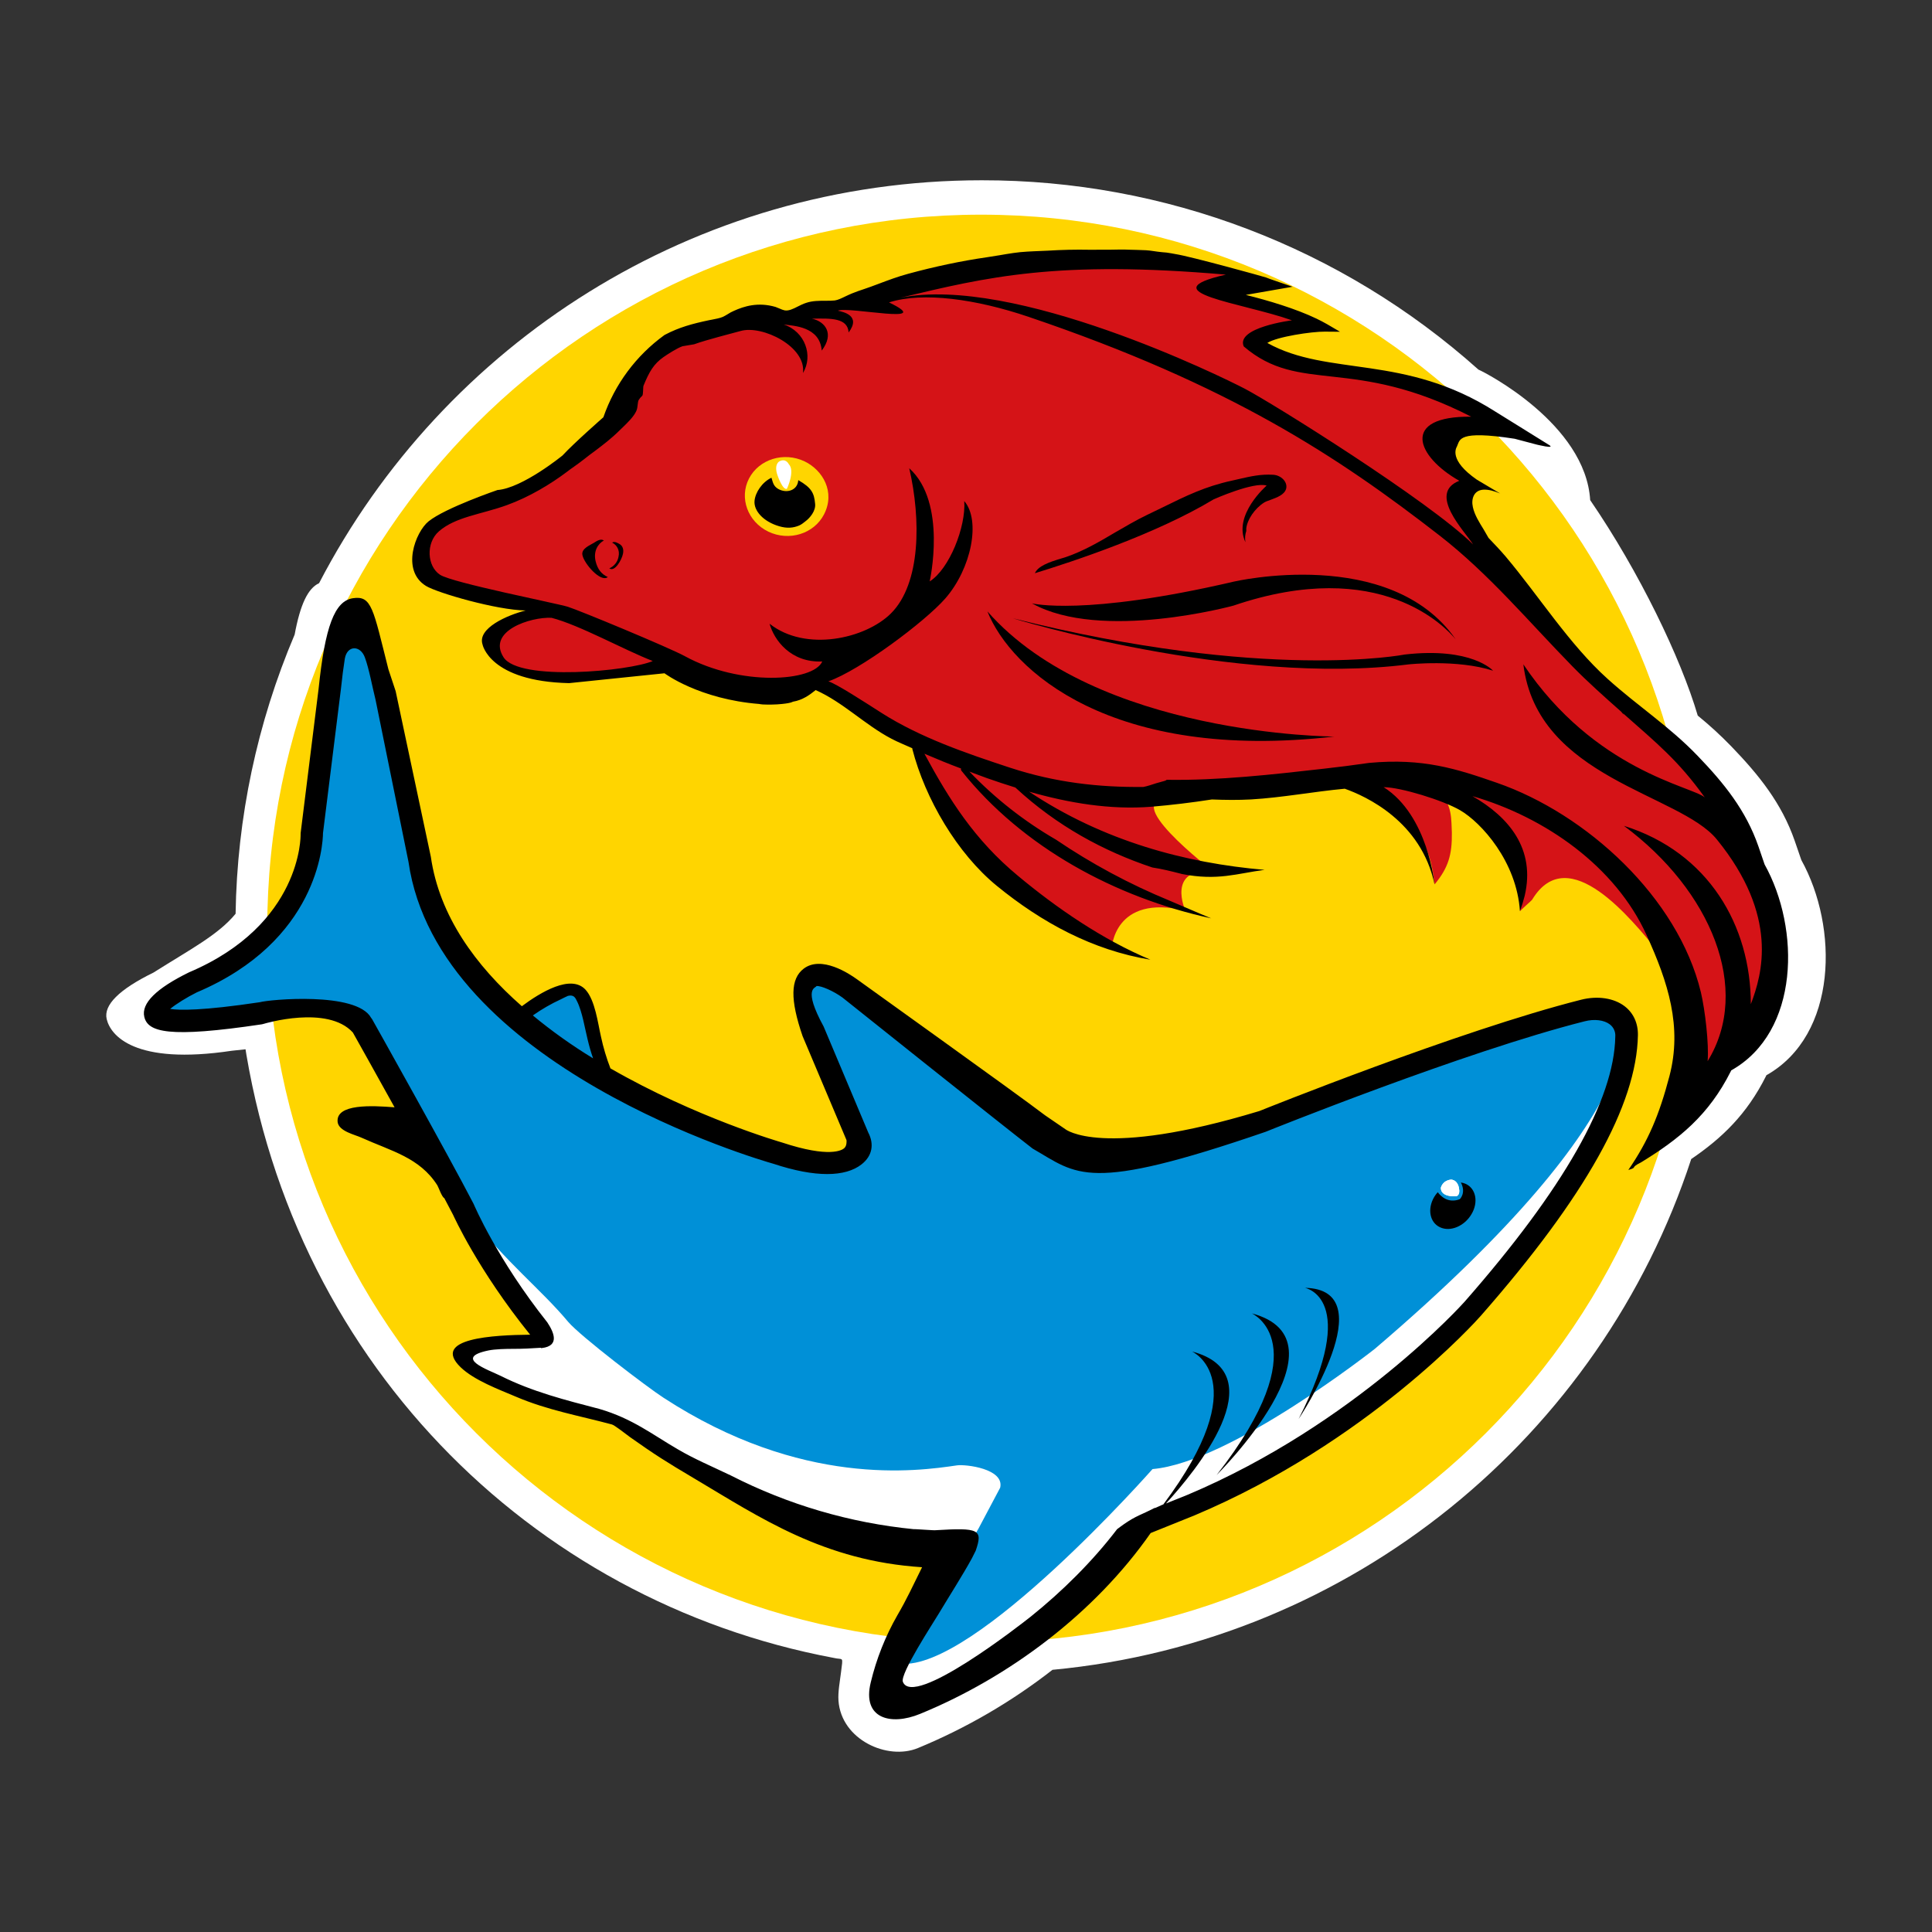 <?xml version="1.0" encoding="utf-8"?>
<!-- Generator: Adobe Illustrator 28.2.0, SVG Export Plug-In . SVG Version: 6.00 Build 0)  -->
<svg version="1.1" id="Ebene_1" xmlns="http://www.w3.org/2000/svg" xmlns:xlink="http://www.w3.org/1999/xlink" x="0px" y="0px"
	 width="800px" height="800px" viewBox="0 0 800 800" style="enable-background:new 0 0 800 800;" xml:space="preserve">
<rect x="0" y="0" width="800" height="800" fill="#333333" stroke="none"/>
<style type="text/css">
	.st0{fill:#FFFFFF;}
	.st1{fill:#FFD500;}
	.st2{fill-rule:evenodd;clip-rule:evenodd;fill:#FFFFFF;}
	.st3{fill-rule:evenodd;clip-rule:evenodd;fill:#0090D7;}
	.st4{fill:#D51317;}
	.st5{fill-rule:evenodd;clip-rule:evenodd;fill:#D51317;}
	.st6{fill-rule:evenodd;clip-rule:evenodd;}
	.st7{fill-rule:evenodd;clip-rule:evenodd;fill:#FFD500;}
</style>
<g id="XMLID_552_">
	<path id="XMLID_578_" class="st0" d="M745.889,356.114c-0.965-2.885-1.91-5.591-2.746-7.979
		c-5.412-15.59-14.873-27.289-26.274-39.108c-4.37-4.506-9-8.752-13.868-12.714c-7.004-23.837-24.275-59.652-44.54-89.23
		c-1.93-31.517-43.515-52.907-46.281-54.041C555.625,102.465,482.39,74.549,406.52,74.647c-119.394,0-222.89,67.721-274.394,166.829
		c-4.616,2.149-7.78,8.695-10.118,21.29c-15.537,36.595-23.841,75.852-24.454,115.603c-7.163,8.705-18.465,14.545-34.024,24.364
		c-14.217,6.964-20.723,13.461-19.35,19.261c1.552,6.626,11.282,19.191,51.872,13.092l14.625-1.552c0,0-13.063-9.013-10.565-9.571
		C118.088,562.3,219.714,662.921,345.127,686.48c4.109,1.015,4.009-1.094,3.124,5.949c-0.468,3.79-1.323,8.188-1.055,11.789
		c1.154,16.157,20.256,24.842,32.9,19.619c19.949-8.235,38.691-19.135,55.713-32.403c124.189-11.66,226.959-96.8,264.495-211.499
		c12.814-8.735,23.011-18.544,30.92-34.263l0.199-0.438C761.011,428.54,761.319,383.911,745.889,356.114L745.889,356.114z"/>
	<path id="XMLID_577_" class="st1" d="M110.657,384.478c0,163.218,132.327,295.555,295.575,295.555
		c163.238,0,295.565-132.337,295.565-295.555c0-163.258-132.327-295.585-295.565-295.585
		C242.984,88.893,110.657,221.22,110.657,384.478z"/>
	<path id="XMLID_576_" class="st2" d="M145.258,423.158l44.291,76.744l34.731,51.385l-8.596,3.522l-19.629,2.925
		c0,0-10.287,3.82-2.766,8.377c7.571,4.566,36.81,16.634,36.81,16.634l33.169,7.432l54.091,35.875l73.71,17.211l-16.137,41.585
		l-10.327,15.719l9.829,6.397l16.923-3.86l47.584-37.705l33.507-31.657l38.024-15.779l36.581-22.534l51.375-38.173
		c0,0,33.139-39.795,35.377-42.58c2.258-2.776,27.13-46.639,27.13-46.639l4.109-13.699l-170.321,98.661l-115.196,7.203
		l-145.161-78.803l-73.083-69.571L145.258,423.158L145.258,423.158z"/>
	<path id="XMLID_575_" class="st3" d="M165.573,320.578c0,0-5.78,51.186,47.117,101.606c4.457,4.278,21.36-15.848,26.553-11.819
		c4.755,3.671,7.66,35.228,13.112,38.631c17.271,10.794,30.821,17.619,55.713,24.125c0,0,36.621,15.808,48.43-0.179
		c0,0-8.277-31.239-24.185-58.429c0,0,3.711-38.481,88.653,51.962c0,0,27.399,37.337,156.721-22.723
		c0,0,80.873-28.364,93.786-23.588c0,0,18.405,35.507-102.193,138.366c0,0-59.583,46.997-92.045,49.783
		c0,0-73.65,83.479-104.371,80.594l32.383-56.091l8.904-16.793c1.84-7.859-14.336-9.78-17.908-9.242
		c-16.574,2.437-64.358,9.242-121.553-28.045c-6.725-4.358-34.442-25.488-39.456-31.428c-11.202-13.401-25.319-24.215-40.74-44.013
		c0,0-31.567-86.036-63.851-85.956c-13.361,0.03-38.7,5.004-59.523,7.123l-5.134-10.277l40.222-21.738
		c-2.328,1.194,33.676-42.56,31.04-93.896C132.832,213.291,164.668,267.402,165.573,320.578z"/>
	<path id="XMLID_574_" class="st4" d="M519.855,141.691c0,0,13.689-5.074,25.916-7.78c-16.634-10.297-45.933-13.192-45.933-13.192
		s17.928-0.129,17.967-4.775c-29.886-9.541-59.135-15.042-148.116,7.73c0,0-99.327,9.68-100.223,25.25c0,0-5.84,8.954-15.729,20.275
		c-3.452,3.93-9.491,9.839-13.53,13.829c-6.884,6.954-13.043,11.162-20.345,15.739c-5.104,3.223-8.377,6.825-13.003,7.521
		c-13.192,1.96-16.694,4.278-16.913,3.402c-10.426,8.685-47.356,34.512,34.303,42.928c-7.422,3.263-21.24,2.189-20.106,14.824
		c1.144,12.695,28.483,15.361,73.322,10.426c0,0,43.973,20.335,58.777,5.243c0,0,22.335,9.969,53.743,25.697
		c0,0,41.327,29.577,134.287,14.038c0,0,108.51-10.635,105.157,54.479c0.239-0.527,4.736-4.348,5.024-4.825
		c15.092-24.931,41.735,9.173,51.246,20.395c18.475,21.758,10.516,21.957,15.003,29.289c2.268,28.483,0.975,33.02,7.909,17.579
		c2.676-6.009,46.062-21.977,12.854-97.835c0,0-17.828-24.036-64.865-64.428c-15.301-13.142-55.474-52.977-48.321-77.61
		c-16.087-12.854-7.81-23.837,13.033-24.165c0,0-29.418-19.867-89.309-25.28C532.002,150.446,519.855,141.691,519.855,141.691z"/>
	<path id="XMLID_573_" class="st4" d="M380.186,310.251c0,0,15.062,55.076,80.117,82.634c0,0,0.806-22.912,30.542-15.808
		c0,0-8.048-17.699,11.332-16.405c0,0-41.128-31.567-16.574-29.548l-57.483-6.526l-38.462-11.66L380.186,310.251z"/>
	<path id="XMLID_572_" class="st5" d="M601.185,344.743c-0.308-4.706,0.438-12.267-5.8-16.883c-3.89-2.865-3.293,2.079-7.153-2.149
		c-2.726-2.955-8.944,0.527-12.346-2.358c-1.124-0.985-2.278-1.492-3.383-2.129c-1.333-0.766-3.601-2.507-5.094-3.253
		c-0.168-0.107-0.341-0.206-0.517-0.298c-4.596,2.487-9.252,4.835-13.958,7.044c13.789,1.194,26.841,5.969,35.686,22.554
		c3.771,7.083,4.517,12.058,5.422,18.932C599.763,359.278,601.305,353.886,601.185,344.743z"/>
	<path id="XMLID_571_" class="st2" d="M600.986,488.451c0,0-3.223-0.03-4.338,3.243c0,0-0.726,4.009,6.367,3.651
		c0,0,1.741-0.338,1.114-3.343C604.13,491.993,603.772,488.8,600.986,488.451z"/>
	<g id="XMLID_563_">
		<path id="XMLID_567_" class="st6" d="M672.716,416.652c-4.457-3.392-11.202-4.417-18.047-2.676
			c-50.39,12.724-132.566,45.824-133.163,46.072c-65.621,19.897-80.415,7.491-80.415,7.491l-7.969-5.452
			c-0.163-0.099-0.319-0.209-0.468-0.328c-11.839-9.043-76.863-55.523-77.669-56.17c-3.353-2.447-14.863-10.048-22.196-4.487
			c-5.492,4.208-5.681,12.724-0.458,27.926l18.186,43.068c0.05,0.607,0.149,2.358-0.945,3.353
			c-0.826,0.746-5.929,4.198-25.817-2.388c-0.696-0.199-35.497-10.267-70.984-30.662c-1.652-4.267-2.963-8.658-3.92-13.132
			c-1.293-5.641-2.428-15.052-6.367-19.42c-6.029-6.636-18.753,1.094-26.394,6.805c-19.131-16.783-34.174-37.377-37.695-61.901
			l-14.565-68.556l-3.005-9.073c-6.347-25.12-6.865-30.632-14.734-29.408c-7.531,1.174-11.501,11.72-14.167,37.487l-7.432,59.732
			l-0.02,0.696c0,0.378,0.587,37.128-46.212,56.996c-13.59,6.656-19.828,12.864-18.514,18.425c1.482,6.317,9.939,8.894,48.748,3.084
			l0.736-0.189c0.289-0.099,26.404-7.929,36.88,3.591c1.353,2.408,8.824,15.729,17.271,30.98
			c-9.232-0.736-24.394-1.552-23.578,6.089c0.468,3.84,7.213,5.243,9.849,6.467c12.306,5.561,24.116,8.208,31.448,19.748
			c0.428,0.677,1.94,5.014,2.855,5.263c1.403,2.607,2.636,4.954,3.651,6.934c0.259,0.537,10.297,22.902,31.915,49.654
			c-15.003,0.139-41.227,1.423-28.781,13.48c5.621,5.412,15.789,9.173,22.932,12.207c13.083,5.581,26.056,7.82,39.675,11.471
			c1.094,0.269,5.442,3.711,7.621,5.313c10.396,7.342,14.823,10.128,26.533,17.072c27.558,16.385,53.673,34.124,94.313,36.74
			c-3.95,7.959-6.268,13.112-10.227,19.887c-4.983,8.7-8.698,18.066-11.033,27.816c-3.671,15.023,8.307,18.007,20.415,13.033
			c36.82-15.082,72.277-41.635,95.497-74.894l18.186-7.322c71.561-30.154,116.738-80.574,118.618-82.743
			c43.197-49.226,64.438-87.2,64.955-116.091C678.307,423.686,676.367,419.447,672.716,416.652L672.716,416.652z M232.259,413.777
			c1.502-0.696,1.383-0.756,2.915-1.413c2.577-0.627,3.104,0.985,3.701,2.109c1.164,2.248,2.03,5.402,2.617,7.84
			c1.283,5.561,2.169,10.486,4.099,15.928c-8.735-5.312-17.074-11.251-24.951-17.768
			C224.303,417.895,228.192,415.654,232.259,413.777z M606.468,539.001c-0.428,0.497-45.436,50.748-114.728,79.967l-8.934,3.591
			c11.809-12.844,45.843-53.683,10.755-62.945c0,0,26.782,11.809-11.879,63.363c-0.657,0.109-3.522,1.711-3.621,1.443
			c-5.462,2.845-7.462,3.114-12.575,6.646c-0.995,0.686-1.96,1.423-2.915,2.129c-10.227,13.401-22.802,25.807-35.626,36.104
			c-4.397,3.522-48.798,38.123-53.076,27.12c-1.303-3.303,12.704-24.613,14.903-28.334c4.616-7.7,9.78-15.719,13.699-22.872
			l1.562-3.134c3.024-8.805,1.383-9.541-16.734-8.446c0.119,0.149-9.013-0.557-8.894-0.428
			c-26.432-2.61-52.139-10.156-75.789-22.245c-8.128-3.89-15.162-6.845-21.857-10.784c-10.625-6.148-18.833-12.764-32.542-16.763
			c-14.157-3.691-27.727-7.103-40.949-13.719c-5.114-2.517-19.708-7.432-5.074-10.486c2.786-0.587,7.282-0.677,10.197-0.677
			c3.86,0.02,7.73-0.199,11.62-0.448c0.075,0.065,0.144,0.134,0.209,0.209l0.119-0.09c7.611-0.895,4.945-6.626,2.298-10.625
			c-20.852-26.274-30.264-48.48-30.552-49.127c-10.237-19.788-41.625-75.789-41.954-76.346l-0.478-0.667
			c-6.069-10.934-42.212-7.551-46.102-6.437c-23.827,3.572-33.358,3.363-37.109,2.776c2.427-2.01,6.884-4.785,11.013-6.845
			c50.161-21.24,52.24-61.294,52.29-65.97l7.412-59.563c0.517-4.994,1.074-9.163,1.612-12.565c0.915-5.681,6.377-5.8,8.307-0.627
			c1.741,4.696,3.044,12.018,4.427,17.54l13.64,67.124c12.207,84.802,145.639,123.493,151.12,125.025
			c17.45,5.78,29.806,5.492,36.492,0.239c4.537-3.552,5.243-8.446,2.766-13.182l-18.465-43.864
			c-8.795-16.127-3.273-15.868-2.965-16.783c1.89-0.209,7.054,2.069,10.764,4.765c0.667,0.537,66.427,53.046,78.724,62.527
			c18.713,10.725,22.215,18.594,96.492-6.944c0.806-0.338,82.345-33.189,132.088-45.754c4.059-1.045,8.068-0.527,10.416,1.263
			c1.583,1.19,2.443,3.11,2.278,5.084C668.429,455.392,647.447,492.301,606.468,539.001L606.468,539.001z"/>
		<path id="XMLID_566_" class="st6" d="M518.313,543.836c0,0,28.234,12.277-14.545,66.955
			C503.768,610.79,560.068,554.879,518.313,543.836z"/>
		<path id="XMLID_565_" class="st6" d="M540.329,533.27c0,0,23.091,4.079-2.597,54.3C537.733,587.57,573.578,533.847,540.329,533.27
			z"/>
		<path id="XMLID_564_" class="st6" d="M606.916,490.212c-0.637-0.281-1.31-0.472-2-0.567c2.278,4.387-0.458,6.924-0.458,6.924
			c-4.795,1.801-7.82-1.174-9.123-2.905c-0.553,0.612-1.046,1.274-1.472,1.98c-2.915,4.974-1.831,10.605,2.447,12.555
			c4.238,1.98,10.068-0.458,13.003-5.432C612.268,497.803,611.164,492.162,606.916,490.212z"/>
	</g>
	<path id="XMLID_562_" class="st2" d="M600.986,488.451c0,0-3.223-0.03-4.338,3.243c0,0-0.726,4.009,6.367,3.651
		c0,0,1.741-0.338,1.114-3.343C604.13,491.993,603.772,488.8,600.986,488.451z"/>
	<path id="XMLID_561_" class="st2" d="M602.369,493.306c-0.762,0.909-2.098,1.07-3.054,0.368c-0.947-0.659-1.18-1.961-0.521-2.908
		c0.011-0.016,0.022-0.031,0.033-0.046c0.772-0.912,2.115-1.076,3.084-0.378C602.887,491.038,603.086,492.341,602.369,493.306z"/>
	<g id="XMLID_556_">
		<path id="XMLID_560_" d="M253.619,224.603l-0.149,0.08c1.811,0.905,3.323,2.985,2.636,5.91c-0.398,2.116-1.823,3.895-3.8,4.746
			c2.238,1.661,5.143-3.512,5.651-6.009c0.408-1.94-0.189-3.343-1.423-4.059C255.837,224.872,254.514,224.066,253.619,224.603z"/>
		<path id="XMLID_559_" d="M524.491,201.074c0,0-14.117,12.197-8.785,23.449c-0.276-1.564-0.153-3.172,0.358-4.676
			c-0.02-0.338-0.02-0.607-0.02-0.935c0.378-3.751,3.542-8.407,7.461-10.854c0.507-0.318,1.522-0.716,2.517-1.045
			c2.746-1.025,5.84-2.119,6.546-4.656c0.696-2.815-2.129-5.601-5.412-5.77c-5.213-0.308-9.481,0.706-14.047,1.751l-3.094,0.706
			c-10.884,2.368-18.713,6.188-28.583,11.043c-2.109,1.035-4.228,2.059-6.556,3.174c-4.497,2.169-8.864,4.746-13.083,7.183
			c-6.427,3.81-13.092,7.72-20.385,10.207c-0.438,0.189-1.104,0.328-1.88,0.577c-5.134,1.532-9.72,3.174-11.003,6.128
			c15.619-4.785,50.052-16.137,73.998-30.572C502.524,206.765,519.208,199.353,524.491,201.074z"/>
		<path id="XMLID_558_" d="M510.881,240.839c-62.189,14.485-83.579,8.994-83.579,8.994c28.632,15.968,83.43,0.945,83.43,0.945
			c60.866-20.693,88.165,9.212,92.075,14.018C575.657,225.737,510.881,240.839,510.881,240.839z"/>
		<path id="XMLID_557_" d="M581.686,271.023c0,0-57.692,11.361-162.412-15.032c0,0,91.747,28.254,163.964,19.121
			c0,0,20.086-2.199,35.009,2.607C618.247,277.709,609.483,267.84,581.686,271.023z"/>
		<path d="M730.687,357.955c-0.895-2.706-1.781-5.283-2.577-7.531c-5.173-14.903-14.217-26.095-25.12-37.417
			c-11.7-12.207-24.732-20.554-37.347-31.935c-15.789-14.197-28.553-34.462-42.162-50.599c-2.268-2.686-4.716-5.203-7.123-7.75
			c-0.706-1.244-1.393-2.467-1.99-3.452c-1.791-2.925-3.78-5.989-4.497-9.342c-0.736-3.383,0.428-6.884,4.298-7.163
			c2.268-0.139,4.626,0.587,6.994,1.572l-9.62-5.711c-11.71-8.148-8.596-13.053-8.247-13.769c1.333-2.736,0.109-6.845,23.907-3.174
			l9.491,2.507c-1.522-0.408,8.625,2.219,4.278-0.229c-2.238-1.443-20.474-12.685-21.877-13.59
			c-37.546-23.917-69.044-14.306-94.323-28.364c3.9-2.577,18.485-4.745,23.777-4.686l6.327,0.05l-5.372-3.144
			c-1.442-0.82-2.912-1.59-4.407-2.308c-8.685-4.149-19.868-7.471-29.229-9.809l19.34-3.373l-9.431-3.253l-1.552-0.597
			c-0.836-0.308-31.09-8.695-37.477-9.68l-1.791-0.328c-2.517-0.418-1.343-0.229-3.741-0.458c-2.726-0.249-4.517-0.677-6.676-0.806
			c-1.373-0.08-2.865-0.08-4.109-0.149c0,0-2.109-0.02-2.945-0.07c-2.129-0.139-5.581-0.03-7.76,0
			c-2.835,0.03-5.701,0.02-8.566,0.02c-5.756-0.109-11.515,0.017-17.261,0.378c-1.95,0.08-3.94,0.149-5.86,0.249l-2.656,0.139
			c-3.92,0.189-7.77,0.866-11.481,1.502c-1.769,0.291-3.54,0.573-5.313,0.846c-10.396,1.492-21.628,3.86-32.512,6.835
			c-4.109,1.094-8.238,2.636-12.565,4.268l-2.915,1.084l-2.766,0.965c-1.695,0.545-3.371,1.149-5.024,1.811
			c-0.945,0.378-1.87,0.826-2.746,1.234c-1.592,0.766-3.094,1.512-4.397,1.681c-1.104,0.129-2.457,0.129-3.85,0.129
			c-2.577,0-5.462-0.01-8.039,0.885c-1.214,0.388-2.358,0.965-3.432,1.502c-1.93,0.985-3.761,1.88-5.412,1.592
			c-0.694-0.161-1.368-0.398-2.01-0.706c-0.586-0.259-1.179-0.497-1.781-0.716c-7.312-2.129-13.063-0.269-17.251,1.622
			c-0.965,0.398-1.771,0.875-2.567,1.383c-0.706,0.418-1.383,0.846-2.089,1.144c-1.164,0.497-2.815,0.796-4.258,1.084
			c-0.428,0.08-0.875,0.149-1.273,0.239c-7.014,1.472-12.506,2.975-18.276,6.009l-0.318,0.179
			c-11.711,8.481-20.53,20.36-25.26,34.024c0,0-12.167,10.665-16.913,15.818c0,0-16.555,13.52-26.951,14.316
			c0,0-21.628,7.402-28.513,12.963c-5.422,4.377-11.53,20.315-1.084,26.742c4.676,2.865,29.15,9.998,41.287,10.168
			c-7.65,1.92-20.066,7.352-17.868,14.057c0,0,2.845,15.281,35.845,16.027l39.506-4.079c0,0,14.256,10.735,39.297,12.714
			c0,0,1.174,0.458,7.342,0.159c5.87-0.388,6.407-1.104,6.526-1.104c4.029-0.667,6.884-2.776,9.431-4.815
			c11.441,5.104,20.325,14.346,31.408,20.166c2.746,1.453,5.74,2.597,8.606,3.92c0.03,0.119-0.02,0.199,0.02,0.328
			c5.273,20.574,18.614,43.307,35.009,56.678c18.534,15.132,39.655,26.643,63.572,30.552c-19.848-8.297-38.969-21.489-54.837-34.721
			c-18.027-14.933-28.523-31.657-38.74-50.569c5.044,2.159,10.038,4.228,15.162,6.128c-0.108,0.33-0.036,0.691,0.189,0.955
			c25.319,31.766,63.831,52.469,103.387,61.075c-6.079-2.467-11.918-5.114-17.311-7.352c-16.48-6.776-32.219-15.231-46.968-25.23
			c-13.219-7.648-25.284-17.134-35.835-28.175c2.417,0.885,4.845,1.841,7.233,2.696c3.89,1.383,7.83,2.666,11.789,3.9
			c17.092,15.848,36.512,26.374,56.717,33.109c3.979,0.597,7.84,1.562,11.72,2.557c0.159,0.02,0.358,0.099,0.507,0.139
			c14.883,2.915,22.812-0.229,34.263-1.711c-32.741-2.815-66.756-11.889-97.497-32.373c16.505,4.696,33.507,7.581,50.609,6.238
			c8.383-0.714,16.738-1.72,25.051-3.014c5.452,0.219,10.854,0.279,16.236-0.01c13.063-0.776,25.857-3.243,38.8-4.437
			c8.675,3.064,31.667,13.5,37.158,39.566c0,0-2.587-28.503-21.061-40.212c7.054,0.03,24.563,5.422,31.657,9.551
			c8.805,5.114,23.439,21.27,24.772,41.794c0.764-2.066,1.419-4.172,1.96-6.307c4.606-19.529-6.616-32.711-21.608-41.317
			c30.085,8.705,59.185,29.1,72.098,57.533c8.924,19.559,14.843,37.944,9.451,58.448c-4.228,16.057-8.765,26.822-17.012,38.81
			c4.188-1.224,0.338-0.696,5.213-3.114c15.938-9.74,28.125-19.649,37.198-37.705l0.199-0.418
			C745.242,427.297,745.511,384.528,730.687,357.955z M534.957,132.637c0,0-23.29,2.945-19.957,10.804
			c23.379,20.037,44.829,3.82,94.184,29.1c-29.239-0.308-22.882,16.376-4.925,26.543c-13.341,5.253,2.418,21.061,5.72,26.364
			c-18.117-17.928-83.131-58.548-94.532-64.487c-9.322-4.875-95.477-47.246-142.724-37.646c36.134-8.655,65.114-15.639,134.884-9.6
			C475.504,121.027,514.662,125.365,534.957,132.637z M208.512,272.167c-6.944-10.904,11.192-16.773,19.868-16.346
			c11.61,2.995,29.737,13.142,41.904,17.898C260.732,277.878,214.948,282.265,208.512,272.167z M478.737,324.328
			c-1.731,0.537-3.472,1.194-5.293,1.532c-18.306,0.189-36.362-1.791-55.165-7.959c-17.997-5.919-37.208-12.466-53.255-22.703
			c-7.601-4.865-18.684-12.038-22.006-13.073c12.983-4.537,39.904-24.603,48.39-34.293c10.854-12.406,14.784-32.363,7.869-40.352
			c0.746,10.725-6.208,28.185-14.316,33.268c0,0,7.392-32.582-8.466-46.868c4.895,21.111,4.845,47.803-7.611,60.16
			c-10.585,10.486-35.318,16.037-50.221,4.228c1.84,6.686,8.705,16.216,21.817,15.629c-3.611,8.407-33.975,10.347-56.877-2.179
			c-6.467-3.542-43.804-19.022-48.49-20.474c-4.507-1.413-47.684-9.899-52.847-13.212c-5.482-3.532-5.959-13.232-0.577-17.967
			c6.914-6.079,17.549-7.044,28.234-10.914c9.212-3.333,18.087-8.695,24.812-13.759c0.949-0.74,1.921-1.45,2.915-2.129
			c1.423-1.045,2.935-2.079,4.397-3.263c1.482-1.194,2.955-2.288,4.417-3.353c3.263-2.467,6.626-5.004,9.998-8.347
			c0.428-0.448,0.925-0.856,1.383-1.333c2.238-2.159,4.507-4.397,5.581-6.666c0.438-0.925,0.537-1.9,0.627-2.746
			c0.1-0.766,0.149-1.443,0.428-1.94c0.403-0.658,0.903-1.252,1.482-1.761c0.428-0.428,0.279-3.572,0.497-4.129
			c2.358-5.78,4.228-9.033,8.297-11.879c1.741-1.194,5.581-3.701,7.859-4.477l4.795-0.806c5.591-2,15.351-4.407,19.31-5.522
			c8.964-2.527,27.269,6.516,25.757,17.41c4.367-7.093,0.895-17.201-7.979-20.086c4.129,0.547,14.993,0.826,15.759,10.804
			c5.323-6.964,1.492-11.998-4.039-13.212c7.999-0.169,14.774-0.308,15.182,5.711c5.323-7.113-2.418-8.526-4.457-9.023
			c4.437-1.87,41.068,6.188,21.181-3.422c14.008-4.477,36.084-1.393,57.891,6.009c82.992,28.135,127.651,57.543,170.182,90.603
			c20.375,15.828,37.009,35.825,55.006,54.19c6.128,6.258,13.023,12.416,20.096,18.674c0.348,0.438,0.726,0.846,1.074,1.283
			c-0.1-0.219-0.219-0.418-0.338-0.627c14.396,12.724,22.882,19.579,33.865,34.83c-5.283-4.586-45.525-11.003-75.112-55.086
			c5.72,47.216,64.607,53.444,80.117,72.496c25.797,31.716,18.783,55.852,14.067,68.208c0-32.443-17.49-62.866-52.539-73.839
			c36.004,26.702,53.016,67.641,34.651,97.447c0.607-7.054-1.074-21.32-2.805-28.592c-9.441-39.128-47.296-73.819-84.564-86.713
			c-16.475-5.72-30.413-10.287-52.847-8.198c-6.194,0.9-12.403,1.697-18.624,2.388c-21.36,2.418-43.396,4.935-65.124,4.606
			c-0.219,0.139-0.418,0.289-0.686,0.388l-0.189,0.06"/>
		<path d="M408.868,253.175c9.71,24.255,51.156,62.398,143.629,51.813C552.497,304.988,454.244,304.779,408.868,253.175z"/>
	</g>
	<path id="XMLID_555_" class="st7" d="M341.187,213.043c-4.159,8.019-14.445,11.202-23.031,7.103
		c-8.546-4.129-12.157-13.968-8.009-21.996c4.159-8.029,14.465-11.202,23.031-7.093C340.66,194.648,346.022,203.711,341.187,213.043
		z"/>
	<path id="XMLID_554_" class="st6" d="M330.542,198.816c5.571,3.174,6.576,5.412,6.974,9.75c0.378,2.985-2.258,6.009-3.92,7.223
		c-0.607,0.478-1.691,1.403-2.676,1.811c-2.467,1.025-5.024,1.263-8.277,0.308c-6.656-1.94-10.585-6.506-10.207-10.506
		c0.328-3.562,3.203-7.78,7.004-9.581c0.597,1.821,0.736,3.402,2.746,4.606C325.816,204.517,330.313,202.994,330.542,198.816z"/>
	<path id="XMLID_553_" class="st2" d="M322.643,191.086c0,0-2.358,1.283-0.587,6.029c0,0,2.089,6.009,3.8,5.273
		c0,0,3.502-7.392,0.766-10.187C326.622,192.2,325.389,189.534,322.643,191.086z"/>
	<path id="XMLID_551_" d="M246.605,232.283c-0.935-4.129,1.035-7.173,3.452-8.476l-0.209-0.099c-1.174-0.736-2.925,0.418-3.83,1.005
		c-1.661,1.055-5.402,2.408-4.855,5.124c0.706,3.572,7.571,11.511,10.516,9.113C249.102,237.765,247.401,235.726,246.605,232.283z"
		/>
</g>
</svg>
